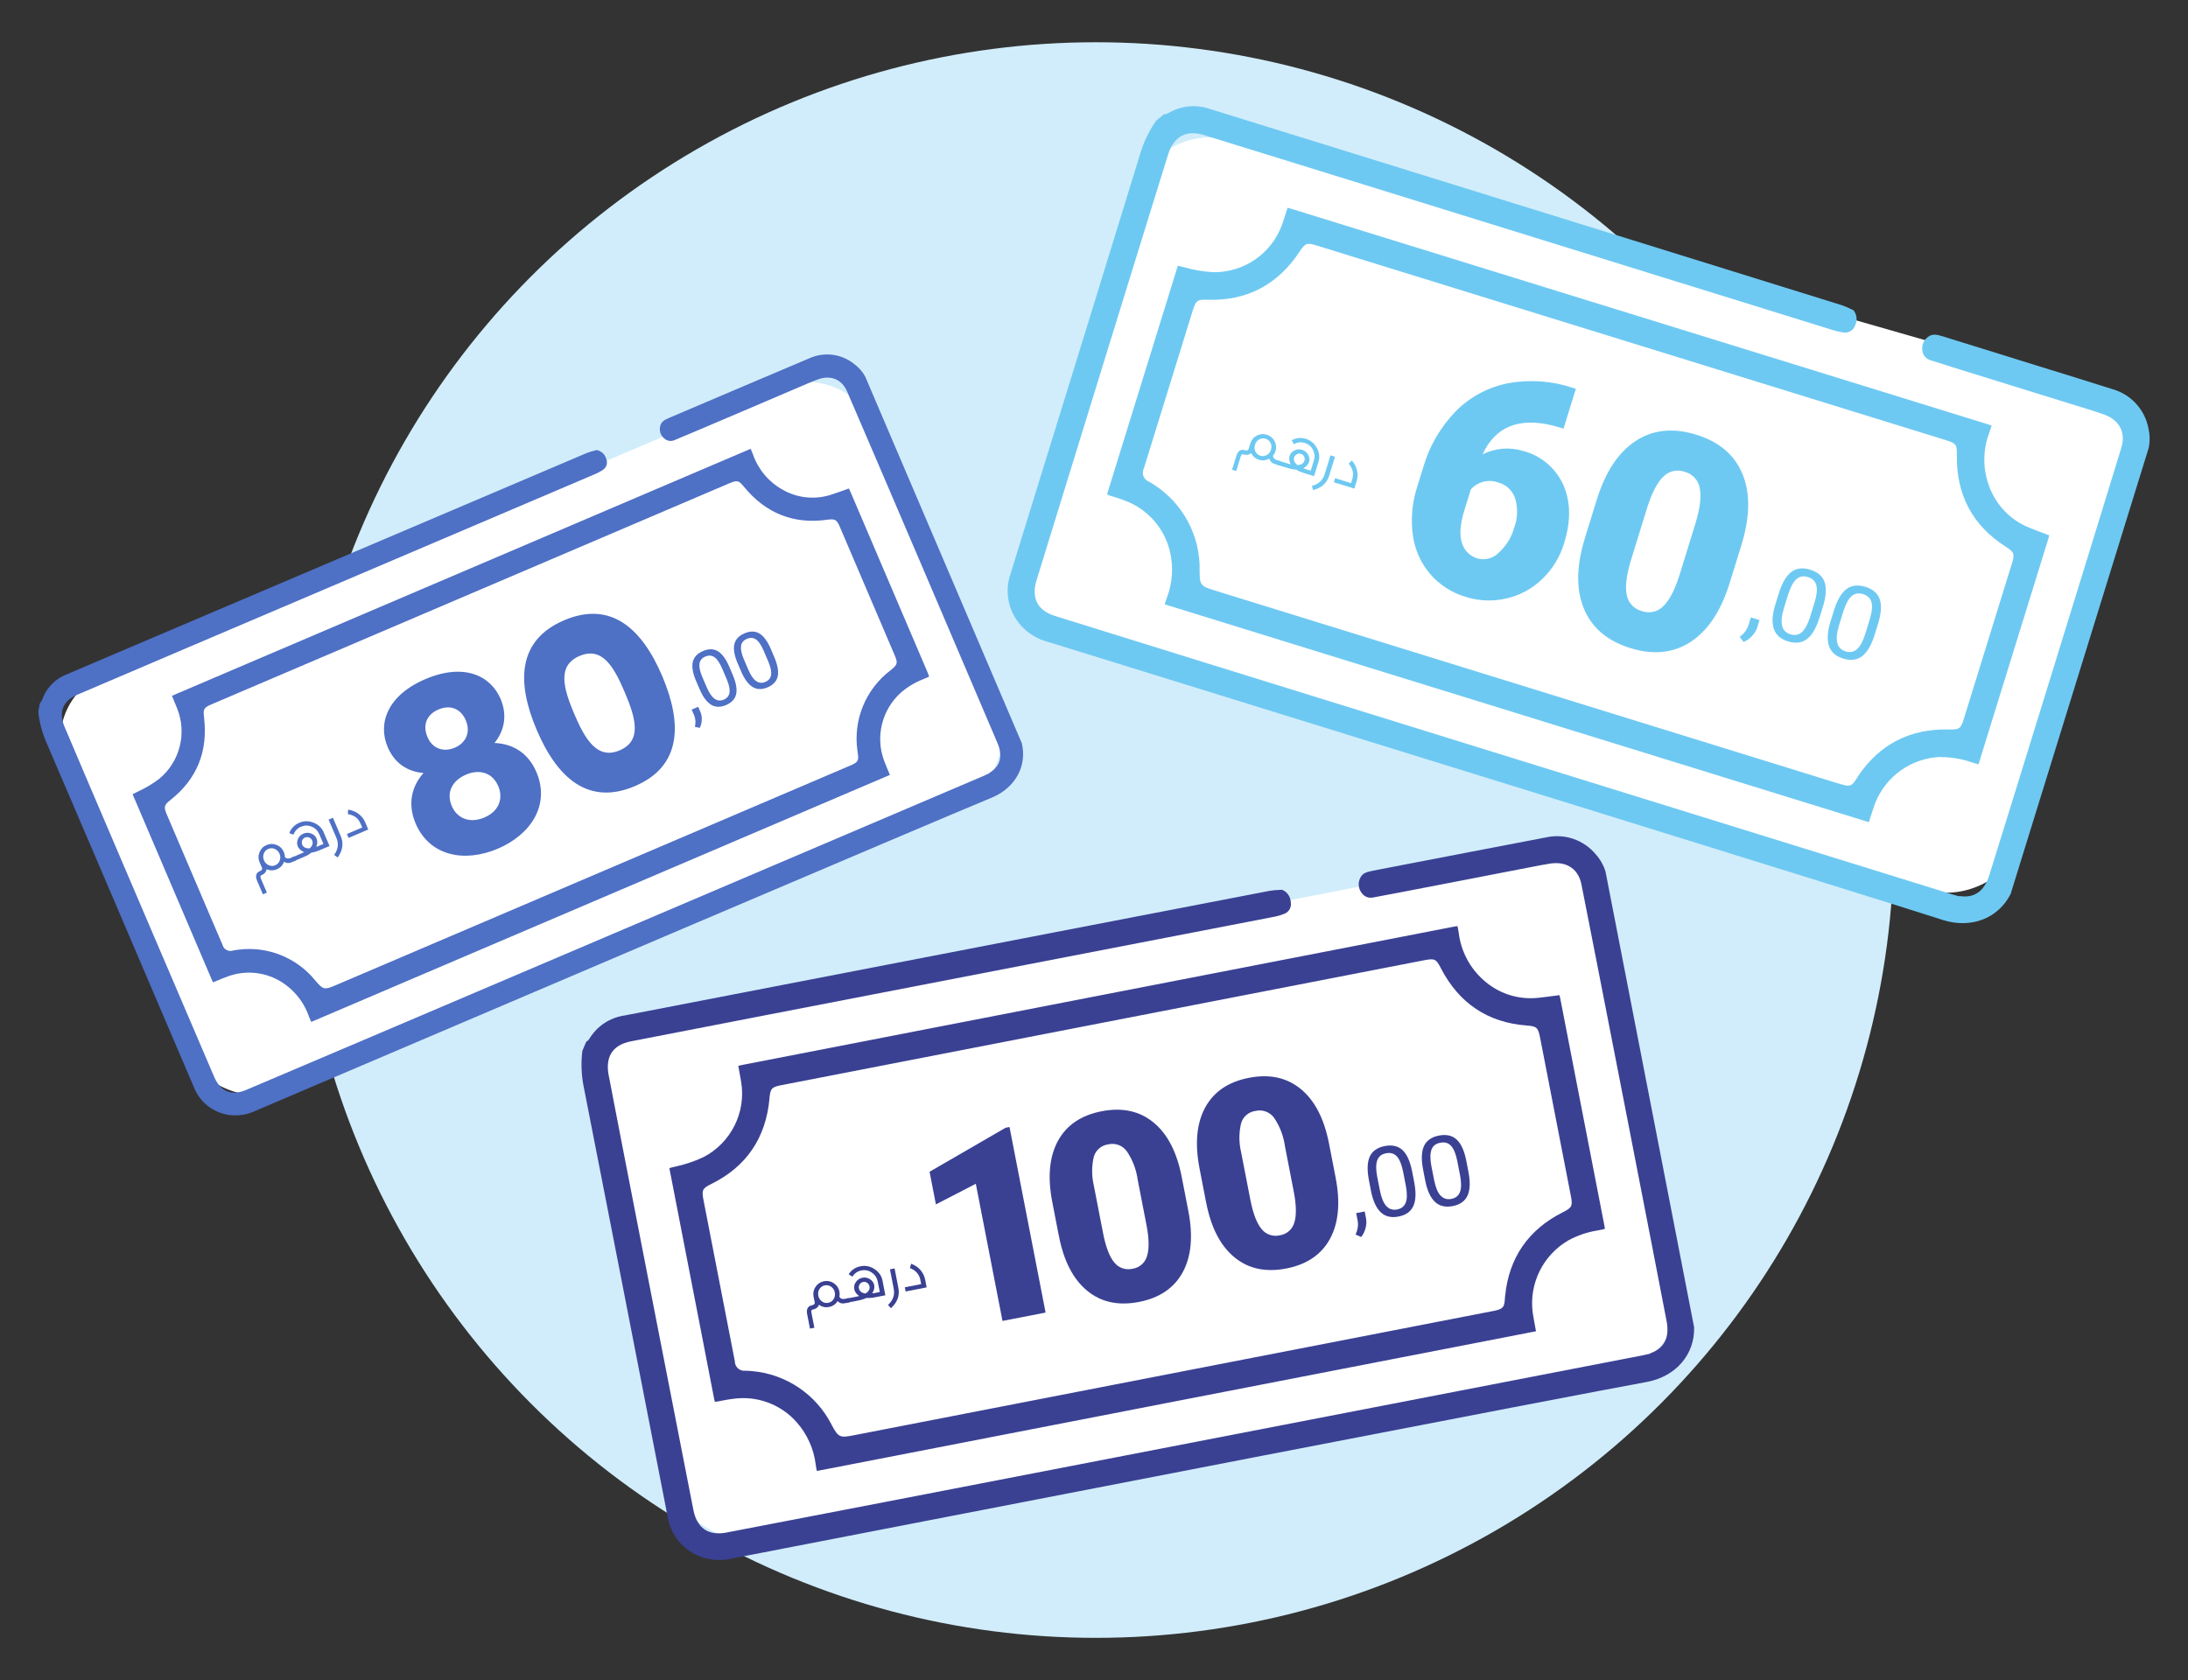 <?xml version="1.0" encoding="UTF-8"?> <svg xmlns="http://www.w3.org/2000/svg" id="uuid-46cb49b3-8db5-4bcc-9d0d-7ac9442386df" viewBox="0 0 439.61 337.65"><rect x="0" y="0" width="439.61" height="337.65" fill="#333333" stroke="none"/><g id="uuid-3213ce81-bf47-4b4e-ac2d-83d8855e8b98"><circle id="uuid-eb3d4eee-5df4-49fa-b85a-4eed1ad7f0b6" cx="220.18" cy="168.82" r="160.33" fill="#d1edfb"></circle><g id="uuid-953e62f6-2992-4dcf-98b8-67c849e90485"><rect id="uuid-0e6ed108-c83f-4030-ae05-49c98cce310d" x="125.79" y="187.83" width="205.54" height="105.31" rx="14.33" ry="14.33" transform="translate(-41.69 48.03) rotate(-11)" fill="#fff"></rect><g id="uuid-6b0b3624-8269-4643-91c0-41d5b20ba5d7"><g id="uuid-681a6ac9-017f-437f-b667-c129e1f74b0d"><path id="uuid-ddcbfc18-5673-4e74-81ed-12aff793c0eb" d="M210.08,263.78l-8.66,1.68-5.36-27.56-8.02,4.14-1.27-6.56,15.27-8.84.79-.15,7.25,37.3Z" fill="#3a4193"></path><path id="uuid-d5499cfe-d1e6-4a6c-8280-dcfb062a0f84" d="M242.34,241.69l-1.32-6.81c-.98-5.04-.6-9.14,1.13-12.32,1.73-3.17,4.66-5.16,8.8-5.96,4.13-.8,7.6-.05,10.41,2.26,2.81,2.31,4.7,5.97,5.67,10.99l1.32,6.79c.98,5.04.6,9.14-1.13,12.32-1.73,3.17-4.66,5.16-8.77,5.96-4.15.81-7.63.06-10.43-2.25-2.81-2.31-4.7-5.97-5.67-10.97ZM253.44,246.95c.87,1.13,2.32,1.64,3.71,1.3,1.37-.2,2.5-1.18,2.89-2.52.46-1.39.43-3.43-.07-6.11l-1.79-9.22c-.28-2.08-1.04-4.07-2.22-5.8-.86-1.15-2.32-1.68-3.72-1.34-1.36.18-2.49,1.15-2.88,2.47-.45,1.91-.45,3.89,0,5.8l1.85,9.53c.54,2.78,1.29,4.74,2.23,5.89h0Z" fill="#3a4193"></path><path id="uuid-6480f08d-f531-47ad-a7c5-e29866012e89" d="M212.75,248.41l-1.32-6.81c-.98-5.04-.6-9.14,1.13-12.32,1.73-3.17,4.66-5.16,8.8-5.96,4.13-.8,7.6-.05,10.41,2.26,2.81,2.31,4.7,5.97,5.67,10.99l1.32,6.79c.98,5.04.6,9.14-1.13,12.32-1.73,3.17-4.66,5.16-8.77,5.96-4.15.81-7.63.06-10.43-2.25-2.81-2.31-4.7-5.97-5.67-10.97ZM223.85,253.67c.87,1.13,2.32,1.64,3.71,1.3,1.37-.2,2.5-1.18,2.89-2.52.46-1.39.43-3.43-.07-6.11l-1.79-9.22c-.28-2.08-1.04-4.07-2.22-5.8-.86-1.15-2.32-1.68-3.72-1.34-1.36.18-2.49,1.15-2.88,2.47-.45,1.91-.45,3.89,0,5.8l1.85,9.53c.54,2.78,1.29,4.74,2.23,5.89h0Z" fill="#3a4193"></path></g></g><path id="uuid-250d4a1d-9d95-4123-ba58-80088287ead1" d="M257.59,178.81c-.17,0-.34.02-.53.03-.67.02-1.33.08-1.99.19-6.38,1.21-72.46,13.99-107.96,20.86l-21.7,4.2h-.02c-2.9.44-5.46,2.15-6.97,4.66-.16.24-.37.45-.61.61l-.05.04-.76,1.81c-.26,2.19-.21,4.41.16,6.59,3.37,17.07,10.71,54.82,14.66,75.1l2.31,11.86c.6,3.73,3.18,6.84,6.73,8.11,2.02.72,4.2.83,6.28.32l2.75-.53c49.7-9.65,166.83-32.38,180.9-34.92l.19-.04c5.77-1.12,9.53-5.5,9.4-10.95l-17.8-91.58c-.39-1.28-1.05-2.46-1.94-3.45-2.4-2.92-6.24-4.25-9.93-3.45-5.28,1-10.56,2.01-15.84,3.04l-10.02,1.93c-3.05.59-6.11,1.18-9.16,1.77-1.27.25-1.99.54-2.4,1.43-.48.95-.39,2.08.24,2.94.52.81,1.49,1.2,2.42.97,1.83-.3,33.09-6.38,33.41-6.44l1.45-.25c.32-.06.63-.12.95-.15,3.13-.37,5.37,1.2,5.97,4.19,1.31,6.43,15.87,81.15,17.13,87.86.61,3.28-.5,5.43-3.32,6.41v.07s-1.13.25-1.13.25c-.05.02-.09.03-.14.04-1.3.23-177,34.31-184.39,35.67-3.57.66-5.85-.91-6.57-4.56-1.15-5.78-16.68-85.39-17.05-87.54-.63-3.63.91-5.91,4.46-6.62,3.93-.78,43.98-8.53,79.32-15.37,21.67-4.19,41.45-8.02,49.69-9.62.84-.14,1.66-.38,2.44-.7.86-.4,1.35-1.33,1.17-2.27-.04-1.1-.71-2.08-1.73-2.51Z" fill="#3a4193"></path><g id="uuid-1b65f974-b822-4388-a5ff-79a0e44b1005"><g><path d="M162.74,267l-.57-2.91c-.12-.6-.05-1.05.21-1.36.09-.12.21-.21.34-.28.1-.05.21-.08.32-.11l.09-.02.1-.03c.09-.03.17-.06.23-.1.19-.11.27-.25.24-.41l-.24-1.21c-.14-.71,0-1.37.41-1.98.41-.6.97-.97,1.69-1.11.71-.14,1.37,0,1.97.4.61.41.98.97,1.12,1.68.07.36.07.71,0,1.07l.04.06.05.05s.06.07.07.08c.2.22.54.29,1.01.19l.7-.14.17.85-1,.2c-.55.11-1.02-.04-1.4-.44-.41.64-.98,1.03-1.71,1.18-.73.14-1.41,0-2.03-.45-.17.52-.61.85-1.32.99h-.05s-.04.03-.04.03c-.04.02-.07.05-.09.09-.06.11-.06.31,0,.6l.57,2.91-.86.17ZM165.12,261.53c.39.29.82.38,1.29.29.47-.09.83-.34,1.08-.75.25-.4.33-.84.24-1.33-.09-.48-.33-.86-.72-1.14-.39-.28-.81-.38-1.28-.29-.47.09-.83.34-1.09.75-.25.4-.32.84-.23,1.32.09.48.33.86.71,1.14Z" fill="#3a4193"></path><path d="M170.05,260.98l2.26-.44c.14-.03.24-.06.31-.1-.32-.2-.58-.47-.77-.79-.06-.11-.12-.22-.16-.34l-.04-.12v-.08c-.12-.54,0-1.04.32-1.49.32-.45.75-.73,1.31-.84.55-.11,1.05,0,1.51.29.47.29.77.71.87,1.25,0,.03,0,.06,0,.1,0,.04.01.08.01.12,0,.12,0,.25-.02.37-.06.35-.2.68-.42,1,.12,0,.22,0,.32-.02l1.22-.24-.42-2.11c-.15-.75-.54-1.35-1.17-1.79-.64-.44-1.34-.59-2.1-.44-.77.15-1.37.56-1.82,1.25l-.75-.48c.57-.87,1.37-1.41,2.41-1.61,1-.19,1.93,0,2.81.59.87.57,1.39,1.34,1.58,2.3l.57,2.95c-1.18.23-1.97.38-2.37.45-.52.09-1,.12-1.44.08-.45.22-.97.39-1.59.51l-2.26.44-.16-.84ZM172.58,258.93c.11.56.54.9,1.31,1.02.65-.39.92-.87.81-1.43-.06-.3-.21-.54-.46-.72-.24-.17-.51-.23-.81-.17-.3.06-.54.21-.7.46-.17.25-.22.53-.16.84Z" fill="#3a4193"></path><path d="M178.41,262.26c1.01-.93,1.4-2.01,1.16-3.25l-.76-3.92.93-.18.76,3.92c.3,1.54-.2,2.89-1.49,4.07l-.6-.65Z" fill="#3a4193"></path><path d="M181.96,259.54l-.16-.84,3.28-.64-.15-.77c-.04-.22-.09-.41-.15-.56-.08-.25-.19-.47-.33-.67-.36-.53-.9-.94-1.63-1.23l.25-.87c.93.36,1.64.9,2.14,1.63.19.27.34.55.46.86.09.22.15.44.2.66l.31,1.61-4.22.82Z" fill="#3a4193"></path></g></g><path id="uuid-b224753b-9e30-46ef-b2d0-9ae6578c79a3" d="M315.13,249.26c1.8-.97,3.75-1.64,5.77-1.97l.48-.09c.36-.06.72-.14,1.07-.24-.04-.36-.1-.72-.18-1.08l-8.64-44.47-.05-.25-.1-.53c-.05-.23-.11-.49-.16-.64-.14.01-.35.04-.54.07-1.29.18-2.52.33-3.68.46-4.03.45-8.06-.85-11.06-3.58-2.74-2.44-4.5-5.79-4.95-9.43l-.08-.46c-.04-.31-.1-.62-.18-.93-.37.04-.73.1-1.09.18l-.32.06-141.7,27.54c-.45.09-.91.18-1.37.28h-.01s0,.02,0,.03c.19,1.07.38,2.13.57,3.2,1.02,6.13-2.02,12.22-7.53,15.11-1.76.83-3.61,1.46-5.51,1.88l-.49.12c-.35.08-.71.17-.89.24.02.17.08.47.14.77.04.19.08.4.13.64,1.83,9.43,4.24,21.81,6.07,31.24l2.58,13.33c.05.33.13.66.22.98.41-.04.82-.11,1.22-.2l.15-.03c.74-.14,1.6-.31,2.47-.4,4.76-.62,9.51,1.18,12.66,4.8,2.07,2.37,3.38,5.3,3.76,8.43l.06.39c.06.34.11.7.17.89.19-.02.53-.08.85-.15l1.45-.28,141.08-27.42c.34-.07.69-.14,1.03-.2l.08-.02s0-.08-.02-.11c-.22-1.18-.45-2.39-.64-3.63-.76-5.83,2.06-11.55,7.15-14.51ZM302.4,260.45c-.03.3-.04.55-.06.76-.1,1.75-.63,1.93-2.64,2.32h-.03c-15.41,3-128.29,24.94-128.29,24.94-2.61.51-2.96.34-4.19-1.95l-.08-.15c-3.11-6.14-9.17-10.24-16.03-10.83-.46-.05-.94-.07-1.34-.07-1.05.11-1.98-.65-2.09-1.69,0-.05,0-.1,0-.16-.02-.15-.04-.3-.08-.44-.02-.09-.04-.18-.06-.28l-1.24-6.39c-1.45-7.46-3.47-17.86-4.92-25.31-.4-2.04-.24-2.37,1.54-3.25,7.06-3.48,10.98-9.25,11.71-17.16v-.13c.19-1.91.45-2.2,2.38-2.58,11.39-2.21,129.29-25.13,129.29-25.13,1.96-.36,2.28-.21,3.17,1.51l.05.1c3.64,7.06,9.43,10.94,17.23,11.53,2.04.15,2.31.4,2.71,2.43,1.88,9.65,4.33,22.25,6.2,31.9.37,1.93.2,2.28-1.57,3.17l-.1.05c-6.91,3.5-10.8,9.15-11.55,16.81Z" fill="#3a4193"></path><g id="uuid-03f5de39-9022-465b-94f5-23f1b30caa97"><g><path d="M272.36,248.11c.43-.94.58-1.85.43-2.74l-.31-1.58,1.71-.33.27,1.37c.12.64.09,1.31-.1,2-.19.7-.48,1.29-.88,1.76l-1.13-.49Z" fill="#3a4193"></path><path d="M275.49,239.5l-.45-2.34c-.39-2.03-.34-3.6.17-4.72.51-1.12,1.51-1.83,3.01-2.12,1.48-.29,2.67-.02,3.55.79.89.81,1.53,2.21,1.93,4.19l.44,2.27c.4,2.05.34,3.64-.16,4.78-.51,1.13-1.5,1.85-2.99,2.13-1.47.29-2.65,0-3.55-.83-.9-.84-1.55-2.22-1.95-4.16ZM278.54,242.37c.57.63,1.29.86,2.17.69.87-.17,1.44-.63,1.73-1.38.29-.75.3-1.85.04-3.29l-.56-2.87c-.29-1.48-.71-2.52-1.26-3.12-.55-.6-1.27-.81-2.18-.63-.9.17-1.48.64-1.76,1.39-.28.75-.29,1.83-.03,3.24l.55,2.8c.29,1.49.72,2.55,1.29,3.17Z" fill="#3a4193"></path><path d="M286.38,237.39l-.45-2.34c-.39-2.03-.34-3.6.17-4.72.51-1.12,1.51-1.83,3.01-2.12,1.48-.29,2.67-.02,3.55.79.89.81,1.53,2.21,1.93,4.19l.44,2.27c.4,2.05.34,3.64-.16,4.78-.51,1.13-1.5,1.85-2.99,2.14-1.47.29-2.66,0-3.55-.83-.9-.84-1.55-2.22-1.95-4.16ZM289.43,240.25c.57.63,1.29.86,2.17.69.87-.17,1.44-.63,1.73-1.38.29-.75.3-1.85.04-3.29l-.56-2.87c-.29-1.48-.71-2.52-1.26-3.12-.55-.6-1.27-.81-2.18-.63-.9.17-1.49.64-1.76,1.4-.28.75-.29,1.83-.03,3.24l.55,2.8c.29,1.49.72,2.55,1.29,3.17Z" fill="#3a4193"></path></g></g></g><g id="uuid-f074991b-6202-4677-8e52-05997d3d687b"><rect id="uuid-ff4899e8-41a3-435b-aa13-ee5c8698940a" x="18.38" y="102.95" width="176.59" height="90.85" rx="14.33" ry="14.33" transform="translate(-49.49 53.48) rotate(-23)" fill="#fff"></rect><g id="uuid-cdbafe73-2485-44ae-b0e2-c085ded3c82e"><g><path d="M52.82,179.72l-1.17-2.73c-.24-.56-.26-1.01-.08-1.37.07-.13.16-.25.28-.35.09-.07.19-.12.29-.17l.08-.03.09-.05c.08-.05.15-.1.2-.14.16-.15.21-.3.14-.46l-.49-1.14c-.29-.67-.29-1.34-.01-2.02.27-.68.74-1.16,1.41-1.44s1.34-.29,2.01-.02c.68.27,1.16.74,1.45,1.41.14.34.22.68.22,1.04l.06.05.06.04s.07.06.08.07c.24.17.59.17,1.03-.02l.66-.28.34.8-.94.4c-.51.22-1,.17-1.46-.13-.26.71-.74,1.21-1.43,1.51-.69.29-1.38.29-2.08-.01-.06.55-.42.96-1.08,1.24l-.05.02-.03.02s-.05.07-.07.11c-.03.12,0,.32.12.58l1.17,2.73-.81.35ZM53.99,173.87c.44.2.88.2,1.32.01s.74-.51.9-.96c.16-.44.15-.89-.05-1.35-.19-.45-.51-.77-.94-.96-.44-.2-.87-.2-1.32-.01s-.74.51-.91.96c-.16.44-.14.89.05,1.34.19.45.5.78.93.97Z" fill="#4e70c5"></path><path d="M58.7,172.3l2.12-.91c.13-.05.22-.11.28-.16-.36-.13-.66-.34-.92-.61-.09-.1-.16-.19-.23-.3l-.07-.11-.03-.07c-.22-.51-.21-1.02.01-1.52.21-.51.58-.87,1.1-1.09.51-.22,1.03-.23,1.54-.03.53.19.9.53,1.11,1.04.01.02.02.06.03.09.02.04.03.08.04.12.03.12.05.24.06.37.02.35-.05.71-.2,1.06.12-.02.22-.05.31-.09l1.14-.49-.85-1.97c-.3-.71-.81-1.21-1.52-1.5-.72-.3-1.43-.29-2.15.01-.72.31-1.22.84-1.51,1.6l-.84-.31c.37-.97,1.05-1.67,2.01-2.08.94-.4,1.89-.41,2.87-.02.97.38,1.64,1.02,2.03,1.92l1.18,2.77c-1.11.47-1.85.79-2.23.94-.49.2-.95.33-1.39.38-.39.31-.87.59-1.44.83l-2.12.91-.34-.79ZM60.74,169.77c.22.52.72.76,1.49.72.55-.52.72-1.05.49-1.57-.12-.29-.32-.49-.6-.61-.27-.12-.55-.11-.82,0-.29.12-.48.32-.59.6-.11.28-.1.57.02.85Z" fill="#4e70c5"></path><path d="M67.14,171.8c.8-1.12.95-2.25.45-3.41l-1.57-3.68.87-.37,1.57,3.68c.61,1.44.41,2.87-.61,4.3l-.72-.51Z" fill="#4e70c5"></path><path d="M70.04,168.39l-.34-.79,3.08-1.31-.31-.72c-.09-.2-.18-.38-.27-.52-.13-.22-.28-.42-.46-.59-.46-.45-1.08-.73-1.85-.86l.06-.9c.98.16,1.79.54,2.44,1.15.24.22.45.47.63.74.13.2.24.4.33.6l.64,1.51-3.96,1.69Z" fill="#4e70c5"></path></g></g><path id="uuid-aaedd5d4-3b33-40ec-8f5b-737ac3440e58" d="M180.96,139.21c1.34-1.14,2.85-2.06,4.49-2.7l.38-.16c.29-.11.58-.24.86-.39-.1-.3-.21-.59-.34-.88l-.13-.3-15.15-35.48-.09-.2c-.06-.14-.12-.28-.18-.42-.09-.19-.18-.39-.25-.51-.12.04-.29.09-.45.16-1.05.39-2.06.74-3.01,1.05-3.3,1.11-6.93.74-9.94-1.02-2.74-1.55-4.82-4.05-5.86-7.02l-.15-.38c-.12-.3-.23-.6-.31-.75-.18.05-.54.2-.88.35l-.25.11-114.03,48.68c-.36.15-.73.31-1.1.48h-.01s0,.02,0,.03c.35.86.7,1.72,1.06,2.58,1.96,4.97.51,10.63-3.59,14.04-1.33,1.02-2.77,1.88-4.29,2.58l-.39.19c-.28.13-.57.27-.71.36.05.14.15.38.26.62.07.15.14.32.23.52,3.24,7.59,7.49,17.55,10.73,25.14l4.58,10.73c.1.27.22.53.36.78.34-.11.67-.24.99-.39l.12-.05c.59-.25,1.29-.55,2-.79,3.88-1.37,8.2-.72,11.5,1.75,2.17,1.61,3.8,3.84,4.68,6.4l.13.32c.11.28.22.57.3.72.16-.05.43-.17.69-.28l1.17-.5,113.52-48.47c.28-.12.55-.24.83-.35l.06-.03s-.02-.06-.03-.09c-.4-.95-.82-1.93-1.19-2.94-1.69-4.76-.35-10.07,3.39-13.47ZM172.28,150.9c.03.26.06.47.09.65.23,1.49-.18,1.73-1.8,2.42h-.02c-12.4,5.3-103.23,44.08-103.23,44.08-2.1.9-2.42.82-3.87-.88l-.1-.12c-3.72-4.59-9.55-6.94-15.41-6.2-.39.04-.8.11-1.14.18-.86.28-1.78-.19-2.06-1.04-.01-.04-.03-.09-.04-.13-.04-.12-.09-.24-.15-.36-.03-.07-.07-.15-.1-.22l-2.2-5.14c-2.56-6-6.14-14.37-8.7-20.37-.69-1.64-.62-1.95.71-3.01,5.3-4.2,7.55-9.74,6.74-16.52v-.11c-.21-1.64-.04-1.93,1.51-2.59,9.17-3.92,104.04-44.42,104.04-44.42,1.58-.66,1.88-.59,2.93.7l.06.07c4.33,5.27,9.9,7.48,16.55,6.57,1.74-.24,2.01-.08,2.71,1.55,3.32,7.77,7.65,17.9,10.96,25.67.66,1.55.58,1.88-.74,2.95l-.07.06c-5.01,3.78-7.57,9.99-6.67,16.2h0Z" fill="#4e70c5"></path><g id="uuid-1677490c-f280-4659-b25c-4b6452526a72"><g><path d="M139.62,146.07c.18-.83.14-1.58-.13-2.26l-.52-1.21,1.31-.56.45,1.05c.21.49.3,1.03.27,1.62-.03.59-.16,1.11-.4,1.56l-.98-.2Z" fill="#4e70c5"></path><path d="M140.63,138.65l-.77-1.79c-.66-1.55-.89-2.82-.67-3.81.22-.98.9-1.72,2.04-2.21,1.14-.49,2.13-.48,2.98.02.85.5,1.6,1.5,2.27,3.02l.74,1.74c.67,1.57.9,2.86.69,3.85-.21.99-.89,1.73-2.03,2.22-1.13.48-2.12.46-2.98-.05-.86-.52-1.62-1.51-2.27-2.99ZM143.57,140.42c.56.41,1.18.46,1.85.18.66-.28,1.05-.75,1.15-1.4.1-.65-.07-1.53-.53-2.64l-.94-2.2c-.49-1.14-1-1.9-1.54-2.28s-1.16-.43-1.85-.13c-.69.29-1.08.77-1.17,1.42-.09.65.08,1.52.53,2.59l.92,2.15c.49,1.14,1.01,1.91,1.58,2.31Z" fill="#4e70c5"></path><path d="M148.98,135.09l-.77-1.79c-.66-1.55-.89-2.82-.67-3.81.22-.98.9-1.72,2.04-2.21,1.14-.49,2.13-.48,2.98.02.85.5,1.6,1.5,2.27,3.02l.74,1.74c.67,1.57.9,2.86.69,3.85-.21.99-.89,1.73-2.03,2.22-1.13.48-2.12.46-2.98-.05-.86-.52-1.62-1.51-2.27-2.99ZM151.92,136.86c.56.41,1.18.46,1.85.18.66-.28,1.05-.75,1.15-1.4.1-.65-.07-1.53-.53-2.64l-.94-2.2c-.49-1.14-1-1.9-1.54-2.28-.54-.38-1.16-.43-1.85-.13-.69.29-1.08.77-1.17,1.42-.09.65.08,1.52.53,2.6l.92,2.15c.49,1.14,1.01,1.91,1.58,2.31Z" fill="#4e70c5"></path></g></g><path id="uuid-daf486be-f4a1-4e21-bbc1-fbd55faf5eec" d="M119.92,90.43c-.14.04-.28.08-.44.12-.56.13-1.1.3-1.64.51-5.14,2.17-58.32,24.82-86.9,36.99l-17.46,7.44h-.02c-2.36.9-4.19,2.79-5.01,5.18-.09.23-.23.45-.41.62l-.03.04-.31,1.66c.17,1.89.62,3.74,1.32,5.51,5.91,13.73,18.88,44.1,25.85,60.43,2.06,4.81,3.54,8.28,4.08,9.54,1.17,3.02,3.9,5.17,7.12,5.6,1.83.24,3.68-.06,5.34-.87l2.21-.94c40-17.07,134.26-57.27,145.61-61.95l.15-.06c4.64-1.98,7.01-6.34,5.92-10.89l-31.47-73.7c-.56-1-1.33-1.87-2.26-2.55-2.55-2.02-6.01-2.45-8.97-1.1-4.26,1.79-8.51,3.6-12.76,5.41l-8.06,3.43c-2.46,1.05-4.91,2.09-7.37,3.14-1.02.44-1.57.81-1.76,1.63-.23.88.05,1.82.73,2.42.58.59,1.47.74,2.21.38,1.49-.58,26.64-11.33,26.89-11.44l1.17-.47c.25-.11.51-.21.77-.3,2.56-.87,4.72.04,5.77,2.44,2.26,5.16,27.96,65.28,30.23,70.69,1.11,2.64.56,4.65-1.63,5.98l.02.06-.91.42s-.07.04-.11.06c-1.05.44-142.45,60.73-148.41,63.21-2.88,1.2-5.08.29-6.34-2.64-2-4.64-29.4-68.7-30.1-70.44-1.19-2.93-.3-5.13,2.55-6.36,3.16-1.37,35.39-15.1,63.83-27.21,17.44-7.43,33.36-14.21,39.99-17.04.68-.27,1.32-.61,1.93-1.03.65-.49.89-1.36.57-2.11-.24-.92-.98-1.62-1.91-1.79Z" fill="#4e70c5"></path><path d="M77.88,150.1c-1.98-4.68-.1-10.36,7.63-13.64,7.73-3.28,13.08-.67,15.07,4,1.43,3.37.69,6.5-1.23,8.85,3.84.17,6.85,2.13,8.43,5.86,2.79,6.56-1.09,12.56-7.79,15.4s-13.7,1.47-16.49-5.1c-1.58-3.73-.92-7.3,1.59-10.12-3.09-.28-5.75-1.8-7.22-5.26ZM90.77,161.98c1.05,2.47,3.59,3.57,6.55,2.31s3.83-3.85,2.8-6.28c-1.14-2.7-3.72-3.51-6.46-2.35s-4.07,3.53-2.89,6.32ZM93.61,144.8c-1.05-2.47-3.21-3.2-5.51-2.22s-3.27,3.03-2.21,5.55c1.01,2.38,3.27,3.07,5.47,2.14s3.26-3.08,2.24-5.46Z" fill="#4e70c5"></path><path d="M113.38,124.64c9.35-3.97,15.61,1.65,19.69,11.27s3.82,18.12-5.53,22.08c-9.35,3.97-15.61-1.65-19.73-11.36-4.08-9.62-3.78-18.03,5.57-21.99ZM116.43,131.83c-4.54,1.93-3.21,6.56-1.07,11.6s4.59,9.3,9.13,7.37,3.25-6.47,1.03-11.69-4.55-9.21-9.09-7.28Z" fill="#4e70c5"></path></g><g id="uuid-65aa62fe-048b-4386-ba42-87a310c2c839"><rect id="uuid-0abac802-6b98-49a3-88f2-2f6d8d859ca6" x="264.18" y=".11" width="105.95" height="206.79" rx="14.33" ry="14.33" transform="translate(130.24 379.84) rotate(-74)" fill="#fff"></rect><g id="uuid-12a79e4e-0bd7-4338-852a-4cc2da82b0b5"><g id="uuid-cce4c02d-7c8d-4943-8beb-623bb8f83746"><g id="uuid-8849a888-235c-4bbf-b00d-fc1710302c29"><path id="uuid-6e6aaa29-de03-454e-94cd-6067c266257a" d="M314.27,109.16c-.82,2.7-2.3,5.15-4.32,7.12-1.98,1.95-4.46,3.32-7.16,3.96-2.76.67-5.64.56-8.34-.3-2.74-.81-5.19-2.38-7.07-4.54-1.88-2.2-3.1-4.89-3.5-7.75-.46-3.25-.18-6.56.82-9.68l1.18-3.82c1.22-4.34,3.51-8.3,6.64-11.54,2.86-2.87,6.52-4.82,10.5-5.6,4.34-.79,8.8-.47,12.98.93l.62.19-2.48,8.01-1.91-.56c-6.99-1.79-11.77.11-14.35,5.71,2.53-1.25,5.44-1.49,8.14-.67,3.6.94,6.57,3.46,8.09,6.85,1.48,3.36,1.53,7.26.15,11.69ZM304.23,106.05c.69-1.87.76-3.92.21-5.84-.5-1.58-1.76-2.8-3.36-3.23-1.96-.73-4.16-.19-5.56,1.37l-1.29,4.16c-.86,2.77-1.03,4.96-.51,6.57.43,1.53,1.63,2.72,3.16,3.16,1.52.41,3.14-.04,4.23-1.16,1.5-1.34,2.58-3.08,3.11-5.02Z" fill="#6ec9f2"></path><path id="uuid-1744245b-a7d9-45e1-b1c2-a140a652fa73" d="M318.44,108.12l2.36-7.63c1.74-5.64,4.36-9.59,7.83-11.87,3.48-2.27,7.53-2.7,12.16-1.27,4.63,1.43,7.74,4.08,9.32,7.94,1.59,3.86,1.51,8.6-.22,14.22l-2.35,7.6c-1.74,5.64-4.36,9.59-7.83,11.87-3.48,2.27-7.52,2.7-12.13,1.27-4.64-1.44-7.76-4.09-9.35-7.95-1.59-3.86-1.52-8.59.22-14.19ZM326.83,119.48c.26,1.62,1.47,2.93,3.06,3.33,1.5.54,3.18.16,4.29-.98,1.22-1.16,2.3-3.24,3.25-6.23l3.19-10.32c.93-3,1.23-5.36.91-7.09-.24-1.63-1.44-2.96-3.04-3.37-1.48-.55-3.15-.19-4.27.94-1.18,1.14-2.23,3.1-3.15,5.88l-3.3,10.67c-.96,3.11-1.28,5.51-.94,7.18Z" fill="#6ec9f2"></path></g></g><path id="uuid-762a01fa-5bcc-4e66-bec3-d52f988afa4d" d="M372.37,62.34c-.15-.07-.31-.15-.48-.23-.6-.3-1.22-.56-1.85-.78-6.23-1.96-70.9-22.03-105.64-32.82l-21.24-6.59h-.02c-2.78-1-5.86-.7-8.39.81-.26.14-.54.23-.84.25h-.06s-1.54,1.25-1.54,1.25c-1.28,1.82-2.28,3.81-2.99,5.92-5.12,16.74-16.56,53.7-22.7,73.56-1.81,5.86-3.12,10.08-3.59,11.62-1.25,3.59-.44,7.58,2.11,10.4,1.45,1.6,3.33,2.73,5.42,3.27l2.69.83c48.66,15.07,163.32,50.59,177,55.02l.18.06c5.65,1.75,11.06-.35,13.54-5.25l27.75-89.67c.26-1.32.23-2.68-.08-3.99-.74-3.73-3.51-6.74-7.17-7.78-5.16-1.63-10.32-3.24-15.49-4.83l-9.8-3.05c-2.99-.93-5.97-1.86-8.96-2.78-1.24-.38-2.02-.47-2.81.12-.88.61-1.33,1.66-1.18,2.72.07.96.75,1.77,1.69,2.01,1.77.61,32.38,10.07,32.69,10.17l1.4.47c.31.1.62.2.92.32,2.95,1.16,4.19,3.61,3.3,6.55-1.9,6.32-24.5,79.5-26.57,86.04-1.01,3.2-3.03,4.58-5.99,4.11l-.02.07-1.13-.32s-.09-.02-.14-.04c-1.26-.41-173.26-53.71-180.46-56.01-3.48-1.11-4.75-3.59-3.66-7.16,1.73-5.67,25.8-83.65,26.49-85.73,1.16-3.51,3.62-4.81,7.1-3.75,3.86,1.17,43.05,13.34,77.64,24.07,21.21,6.58,40.56,12.59,48.63,15.09.81.27,1.65.45,2.5.54.95.06,1.83-.54,2.11-1.45.49-1,.35-2.19-.34-3.05Z" fill="#6ec9f2"></path><g id="uuid-285b41a3-7b05-4e59-a340-37c8a4f51ff7"><g><path d="M247.54,94.41l.88-2.83c.18-.58.45-.95.83-1.1.14-.06.28-.09.44-.09.11,0,.22.02.33.06l.08.03.1.02c.09.01.18.02.25.02.22,0,.35-.09.4-.25l.37-1.18c.22-.69.65-1.21,1.3-1.55.65-.34,1.32-.4,2.01-.18.69.22,1.21.64,1.55,1.29.34.65.4,1.32.19,2.01-.11.35-.28.66-.51.93v.07s.03.07.03.07c.01.05.02.09.02.1.07.29.34.5.8.65l.68.21-.26.83-.98-.3c-.53-.16-.88-.52-1.03-1.05-.66.37-1.35.45-2.06.23-.71-.22-1.24-.67-1.58-1.35-.4.38-.94.46-1.63.25h-.05s-.04-.02-.04-.02c-.04,0-.08.01-.12.04-.11.07-.2.25-.29.52l-.88,2.83-.84-.26ZM252.22,90.71c.21.44.54.72,1,.87.46.14.89.09,1.31-.15.41-.23.69-.59.84-1.06.14-.47.11-.91-.09-1.34-.21-.43-.54-.72-1-.86-.46-.14-.89-.09-1.31.15-.4.24-.68.59-.82,1.05-.15.47-.12.92.08,1.34Z" fill="#6ec9f2"></path><path d="M256.82,92.56l2.2.68c.14.04.24.06.32.06-.19-.33-.29-.68-.31-1.06,0-.13,0-.25.02-.37l.02-.13.02-.07c.16-.53.49-.91.99-1.15.49-.25,1.01-.29,1.55-.12.53.17.93.49,1.19.97.28.48.34.99.18,1.52,0,.03-.02.06-.04.09-.01.04-.03.08-.05.11-.06.11-.12.22-.2.32-.21.28-.49.51-.84.68.1.06.2.1.29.13l1.19.37.63-2.06c.23-.73.17-1.44-.18-2.13-.35-.69-.9-1.15-1.65-1.38-.75-.23-1.48-.15-2.19.24l-.44-.78c.92-.5,1.88-.59,2.88-.28.97.3,1.7.92,2.2,1.85.49.91.59,1.84.31,2.77l-.89,2.88c-1.15-.36-1.92-.6-2.3-.72-.5-.16-.94-.36-1.31-.61-.5-.01-1.04-.11-1.64-.3l-2.2-.68.25-.82ZM260.02,91.95c-.17.54.06,1.05.67,1.52.76-.04,1.22-.33,1.39-.88.09-.3.07-.58-.06-.85-.13-.26-.34-.44-.63-.53-.3-.09-.57-.07-.84.08-.26.15-.44.37-.54.66Z" fill="#6ec9f2"></path><path d="M263.58,97.64c1.33-.34,2.18-1.11,2.56-2.31l1.18-3.82.91.28-1.18,3.82c-.46,1.5-1.54,2.46-3.24,2.88l-.22-.85Z" fill="#6ec9f2"></path><path d="M268,96.92l.25-.82,3.2.99.23-.75c.07-.21.11-.4.13-.57.04-.25.05-.5.03-.74-.06-.64-.35-1.26-.86-1.85l.63-.65c.65.75,1.02,1.57,1.12,2.45.04.32.04.65,0,.97-.03.24-.07.46-.14.67l-.48,1.57-4.11-1.27Z" fill="#6ec9f2"></path></g></g><g id="uuid-795716b9-80bf-4225-aca4-5225864445de"><g><path d="M349.53,128c.86-.65,1.45-1.42,1.75-2.31l.5-1.61,1.74.54-.43,1.4c-.2.65-.56,1.25-1.08,1.8-.52.55-1.08.95-1.68,1.19l-.8-1.01Z" fill="#6ec9f2"></path><path d="M356.66,121.61l.74-2.38c.64-2.06,1.47-3.48,2.49-4.27,1.02-.78,2.29-.94,3.82-.47,1.51.47,2.47,1.29,2.88,2.48.41,1.19.32,2.79-.29,4.81l-.72,2.31c-.65,2.09-1.48,3.53-2.51,4.32-1.03.79-2.3.96-3.81.49-1.5-.46-2.45-1.3-2.86-2.52-.41-1.22-.33-2.81.26-4.79ZM358.06,125.76c.21.86.76,1.43,1.66,1.71.88.27,1.64.13,2.28-.41.64-.55,1.19-1.55,1.66-3.01l.9-2.92c.47-1.51.6-2.67.38-3.5-.21-.82-.77-1.37-1.69-1.66-.91-.28-1.68-.14-2.31.41-.63.56-1.17,1.55-1.63,2.97l-.88,2.85c-.47,1.52-.59,2.7-.37,3.56Z" fill="#6ec9f2"></path><path d="M367.74,125.04l.74-2.38c.64-2.06,1.47-3.48,2.49-4.26,1.02-.78,2.29-.94,3.82-.47,1.51.47,2.47,1.29,2.88,2.48.41,1.19.32,2.79-.29,4.82l-.72,2.31c-.65,2.09-1.48,3.53-2.51,4.32-1.03.79-2.3.96-3.81.49-1.5-.46-2.45-1.3-2.86-2.52-.41-1.22-.33-2.81.26-4.79ZM369.14,129.19c.21.86.77,1.43,1.66,1.71.88.27,1.64.13,2.28-.41.64-.55,1.19-1.55,1.66-3.01l.9-2.92c.47-1.51.6-2.67.38-3.5-.21-.82-.77-1.37-1.69-1.66-.91-.28-1.68-.14-2.31.41-.63.56-1.17,1.55-1.63,2.97l-.88,2.85c-.47,1.52-.59,2.7-.37,3.56Z" fill="#6ec9f2"></path></g></g><path id="uuid-fc851e18-eb7c-4650-bd67-bbb3bac1b7b1" d="M389.91,152.15c2.06,0,4.11.33,6.06.99l.47.15c.35.12.7.22,1.06.3.14-.34.26-.69.35-1.04l.11-.37,13.36-43.17.08-.25c.05-.17.11-.34.16-.52.06-.23.14-.48.17-.65-.13-.06-.33-.13-.52-.2-1.23-.45-2.39-.9-3.48-1.34-3.79-1.51-6.74-4.59-8.11-8.44-1.27-3.46-1.24-7.27.09-10.71l.15-.45c.12-.35.25-.71.29-.91-.2-.09-.64-.23-1.05-.36l-.31-.1-138.73-42.93c-.44-.14-.9-.28-1.35-.4h-.02s0,.02,0,.03c-.34,1.04-.68,2.07-1.01,3.11-2.01,5.92-7.6,9.88-13.86,9.81-1.96-.1-3.89-.42-5.78-.95l-.49-.13c-.35-.09-.71-.18-.9-.21-.07.16-.15.46-.24.75-.05.19-.12.4-.19.63-2.86,9.23-6.61,21.35-9.47,30.58l-4.04,13.05c-.11.32-.2.64-.27.97.38.16.77.29,1.17.4l.14.04c.72.22,1.57.48,2.39.82,4.51,1.72,7.87,5.57,8.95,10.28.71,3.08.48,6.31-.67,9.26l-.13.38c-.11.33-.23.68-.27.87.18.08.51.17.83.27l1.42.44,138.13,42.74c.34.1.67.2,1.01.31l.08.02s.03-.07.04-.11c.36-1.15.74-2.34,1.16-3.53,2.1-5.53,7.32-9.26,13.23-9.46ZM373.3,156.02c-.17.25-.3.47-.41.65-.92,1.5-1.48,1.41-3.44.8h-.03c-15.09-4.68-125.6-38.88-125.6-38.88-2.55-.79-2.79-1.1-2.79-3.72v-.18c.16-6.92-3.27-13.44-9.07-17.22-.38-.26-.8-.5-1.16-.7-.98-.4-1.45-1.52-1.05-2.5.02-.05.04-.1.07-.14.06-.14.1-.28.14-.43.02-.09.05-.18.08-.27l1.94-6.26c2.26-7.3,5.41-17.48,7.67-24.78.62-2,.92-2.22,2.91-2.15,7.91.27,14.13-2.98,18.54-9.65l.07-.11c1.07-1.61,1.44-1.74,3.32-1.16,11.15,3.45,126.59,39.17,126.59,39.17,1.91.61,2.13.9,2.09,2.84v.11c-.13,7.99,3.16,14.18,9.8,18.41,1.74,1.11,1.86,1.46,1.25,3.44-2.92,9.45-6.74,21.79-9.67,31.24-.59,1.89-.91,2.12-2.9,2.07h-.11c-7.79-.19-13.92,2.98-18.24,9.41h0Z" fill="#6ec9f2"></path></g></g></g></svg> 